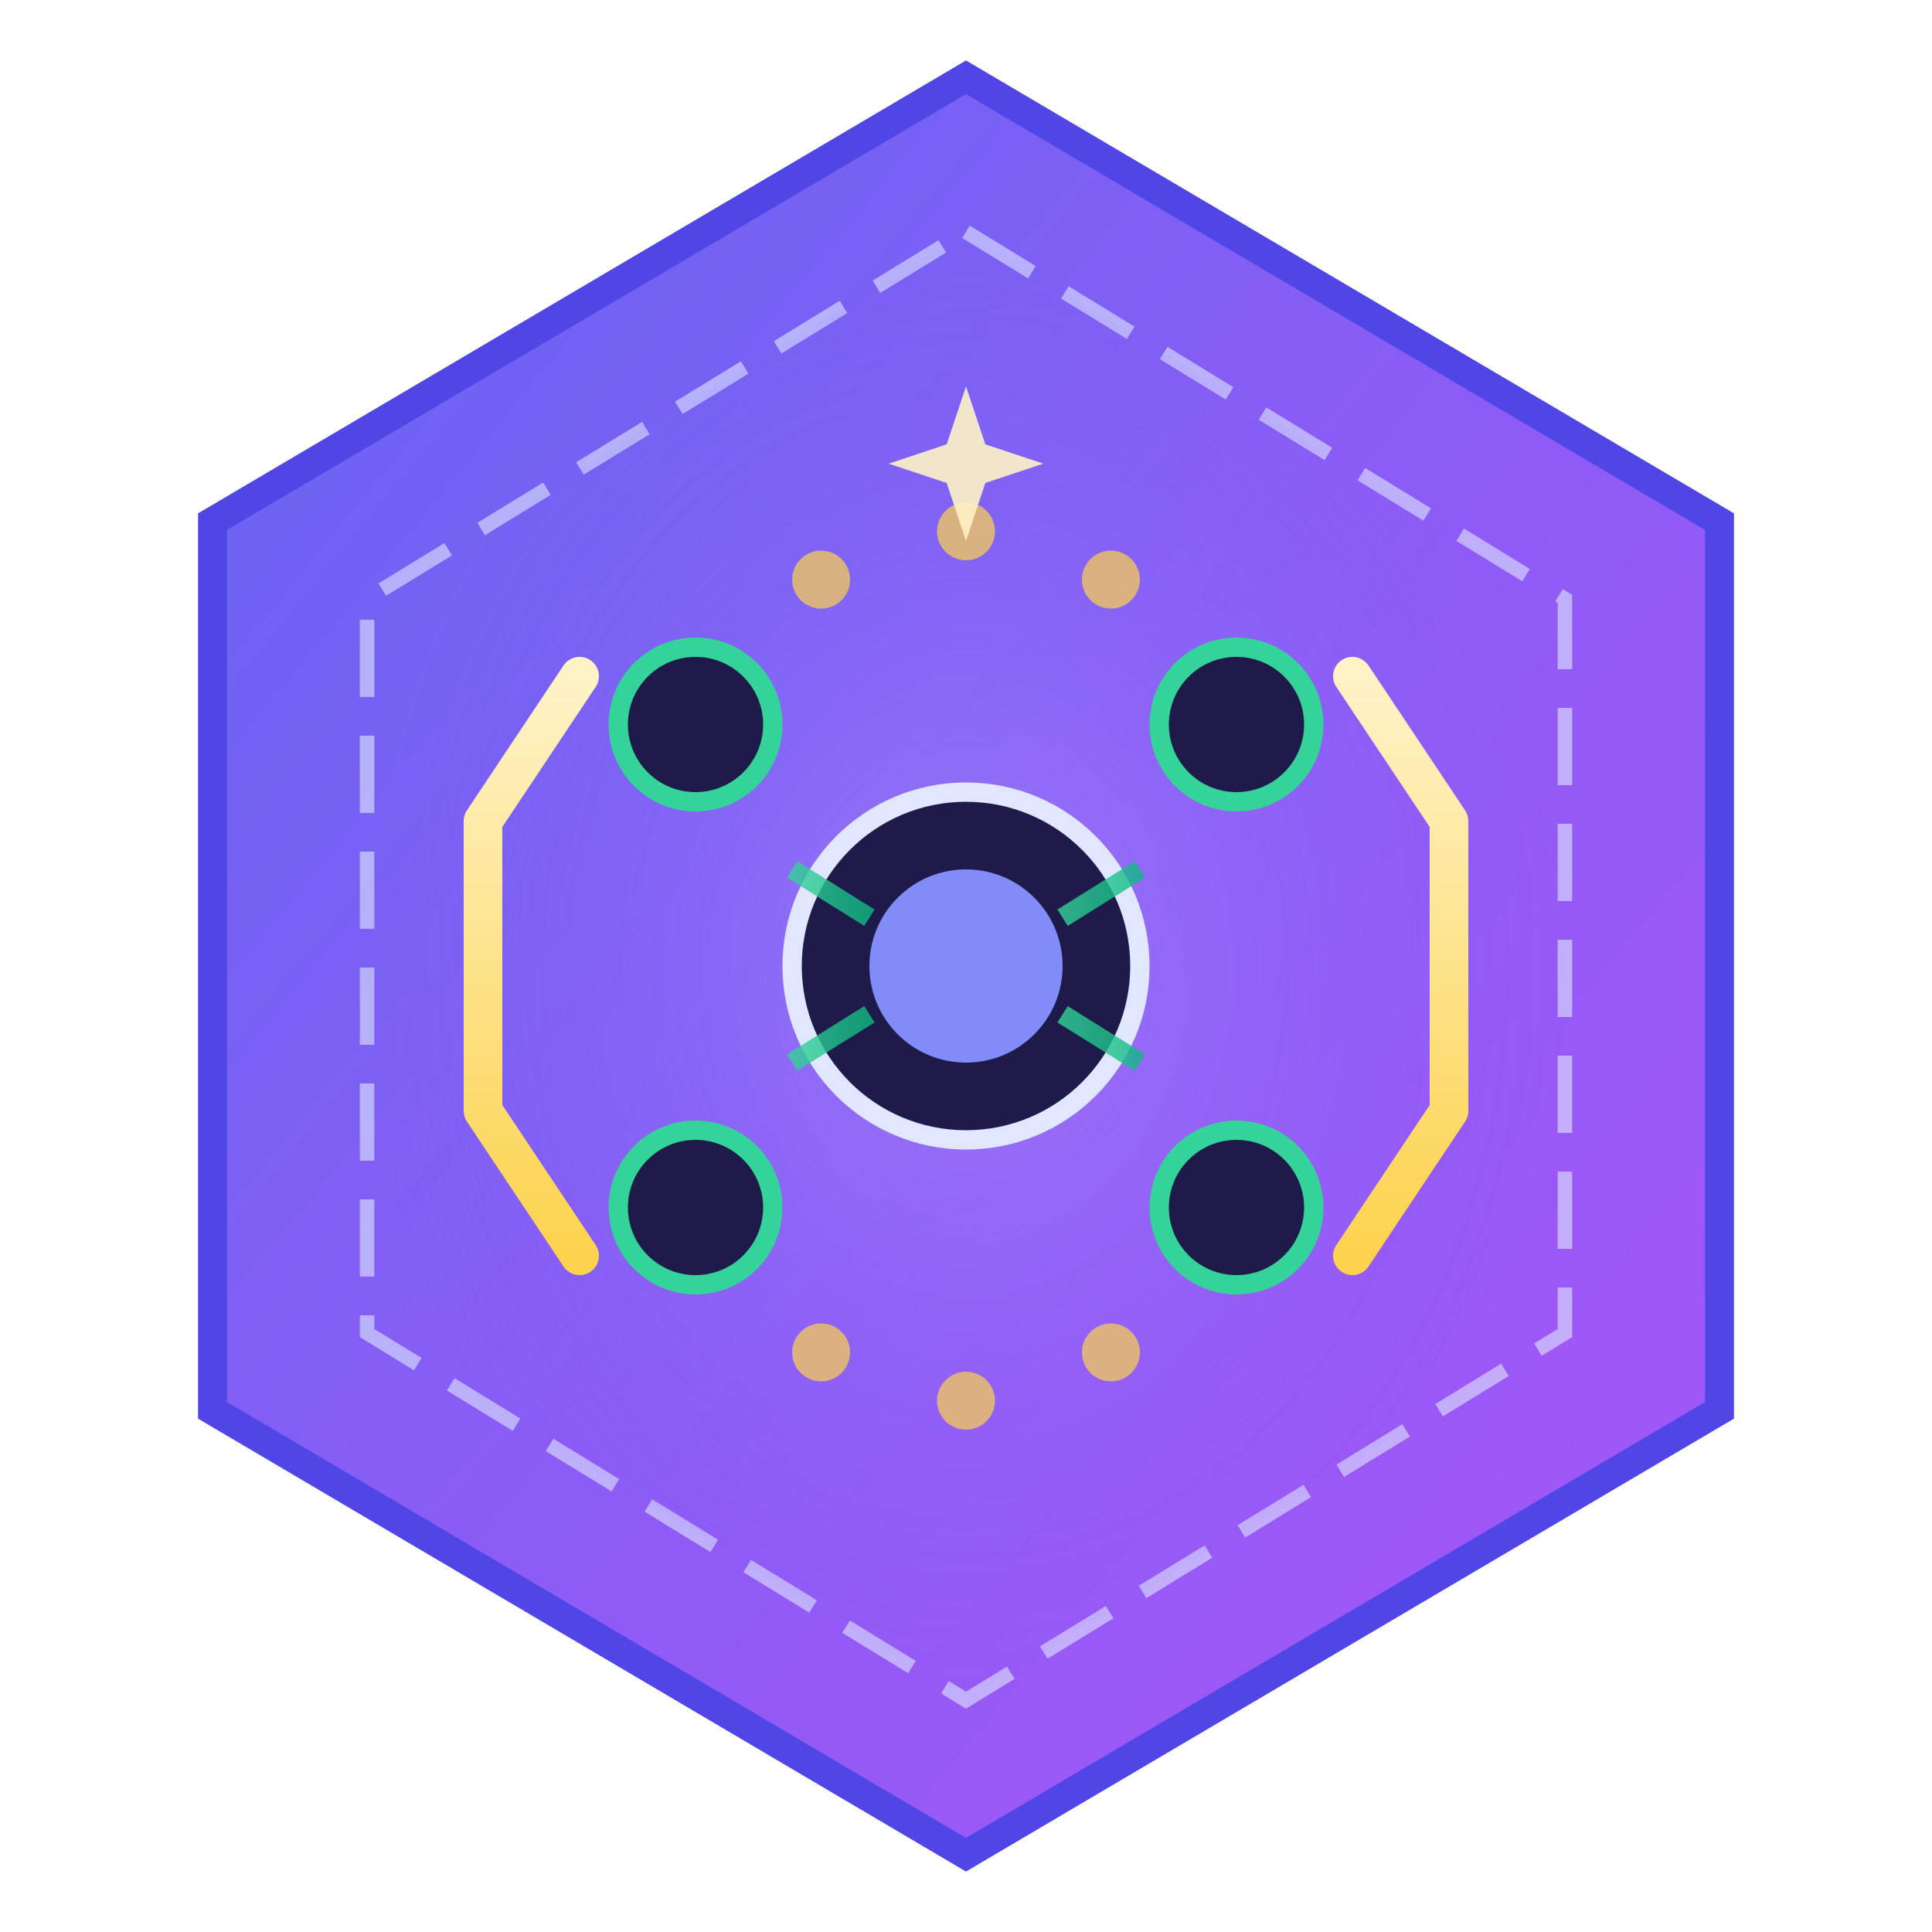 <svg xmlns="http://www.w3.org/2000/svg" viewBox="0 0 200 200" width="200" height="200">
  <defs>
    <!-- Gradient for hexagon fill -->
    <linearGradient id="hexGradient" x1="0%" y1="0%" x2="100%" y2="100%">
      <stop offset="0%" style="stop-color:#6366f1;stop-opacity:1" />
      <stop offset="50%" style="stop-color:#8b5cf6;stop-opacity:1" />
      <stop offset="100%" style="stop-color:#a855f7;stop-opacity:1" />
    </linearGradient>
    <!-- Gradient for inner glow -->
    <radialGradient id="innerGlow" cx="50%" cy="50%" r="50%">
      <stop offset="0%" style="stop-color:#c4b5fd;stop-opacity:0.3" />
      <stop offset="100%" style="stop-color:#6366f1;stop-opacity:0" />
    </radialGradient>
    <!-- Drop shadow filter -->
    <filter id="shadow" x="-20%" y="-20%" width="140%" height="140%">
      <feDropShadow dx="0" dy="4" stdDeviation="6" flood-color="#1e1b4b" flood-opacity="0.3"/>
    </filter>
    <!-- Code bracket gradient -->
    <linearGradient id="codeGradient" x1="0%" y1="0%" x2="0%" y2="100%">
      <stop offset="0%" style="stop-color:#fef3c7;stop-opacity:1" />
      <stop offset="100%" style="stop-color:#fcd34d;stop-opacity:1" />
    </linearGradient>
    <!-- Connection line gradient -->
    <linearGradient id="lineGradient" x1="0%" y1="0%" x2="100%" y2="0%">
      <stop offset="0%" style="stop-color:#34d399;stop-opacity:1" />
      <stop offset="100%" style="stop-color:#10b981;stop-opacity:1" />
    </linearGradient>
  </defs>

  <!-- Outer hexagon with shadow -->
  <polygon
    points="100,8 178,54 178,146 100,192 22,146 22,54"
    fill="url(#hexGradient)"
    stroke="#4f46e5"
    stroke-width="3"
    filter="url(#shadow)"
  />

  <!-- Inner hexagon border -->
  <polygon
    points="100,24 162,62 162,138 100,176 38,138 38,62"
    fill="none"
    stroke="#e0e7ff"
    stroke-width="1.5"
    stroke-dasharray="8,4"
    opacity="0.6"
  />

  <!-- Inner glow -->
  <polygon
    points="100,24 162,62 162,138 100,176 38,138 38,62"
    fill="url(#innerGlow)"
  />

  <!-- Code structure - left bracket -->
  <path
    d="M 60 70 L 50 85 L 50 115 L 60 130"
    fill="none"
    stroke="url(#codeGradient)"
    stroke-width="4"
    stroke-linecap="round"
    stroke-linejoin="round"
  />

  <!-- Code structure - right bracket -->
  <path
    d="M 140 70 L 150 85 L 150 115 L 140 130"
    fill="none"
    stroke="url(#codeGradient)"
    stroke-width="4"
    stroke-linecap="round"
    stroke-linejoin="round"
  />

  <!-- Central node (represents code entity) -->
  <circle cx="100" cy="100" r="18" fill="#1e1b4b" stroke="#e0e7ff" stroke-width="2"/>
  <circle cx="100" cy="100" r="10" fill="#818cf8"/>

  <!-- Connection nodes (representing graph/dependencies) -->
  <circle cx="72" cy="75" r="8" fill="#1e1b4b" stroke="#34d399" stroke-width="2"/>
  <circle cx="128" cy="75" r="8" fill="#1e1b4b" stroke="#34d399" stroke-width="2"/>
  <circle cx="72" cy="125" r="8" fill="#1e1b4b" stroke="#34d399" stroke-width="2"/>
  <circle cx="128" cy="125" r="8" fill="#1e1b4b" stroke="#34d399" stroke-width="2"/>

  <!-- Connection lines (graph edges) -->
  <line x1="82" y1="90" x2="90" y2="95" stroke="url(#lineGradient)" stroke-width="2" opacity="0.8"/>
  <line x1="118" y1="90" x2="110" y2="95" stroke="url(#lineGradient)" stroke-width="2" opacity="0.8"/>
  <line x1="82" y1="110" x2="90" y2="105" stroke="url(#lineGradient)" stroke-width="2" opacity="0.8"/>
  <line x1="118" y1="110" x2="110" y2="105" stroke="url(#lineGradient)" stroke-width="2" opacity="0.8"/>

  <!-- Small dots representing code tokens/AST nodes -->
  <circle cx="85" cy="60" r="3" fill="#fcd34d" opacity="0.7"/>
  <circle cx="100" cy="55" r="3" fill="#fcd34d" opacity="0.7"/>
  <circle cx="115" cy="60" r="3" fill="#fcd34d" opacity="0.7"/>
  <circle cx="85" cy="140" r="3" fill="#fcd34d" opacity="0.7"/>
  <circle cx="100" cy="145" r="3" fill="#fcd34d" opacity="0.7"/>
  <circle cx="115" cy="140" r="3" fill="#fcd34d" opacity="0.7"/>

  <!-- AI/Intelligence sparkle -->
  <path
    d="M 100 40 L 102 46 L 108 48 L 102 50 L 100 56 L 98 50 L 92 48 L 98 46 Z"
    fill="#fef3c7"
    opacity="0.9"
  />
</svg>
